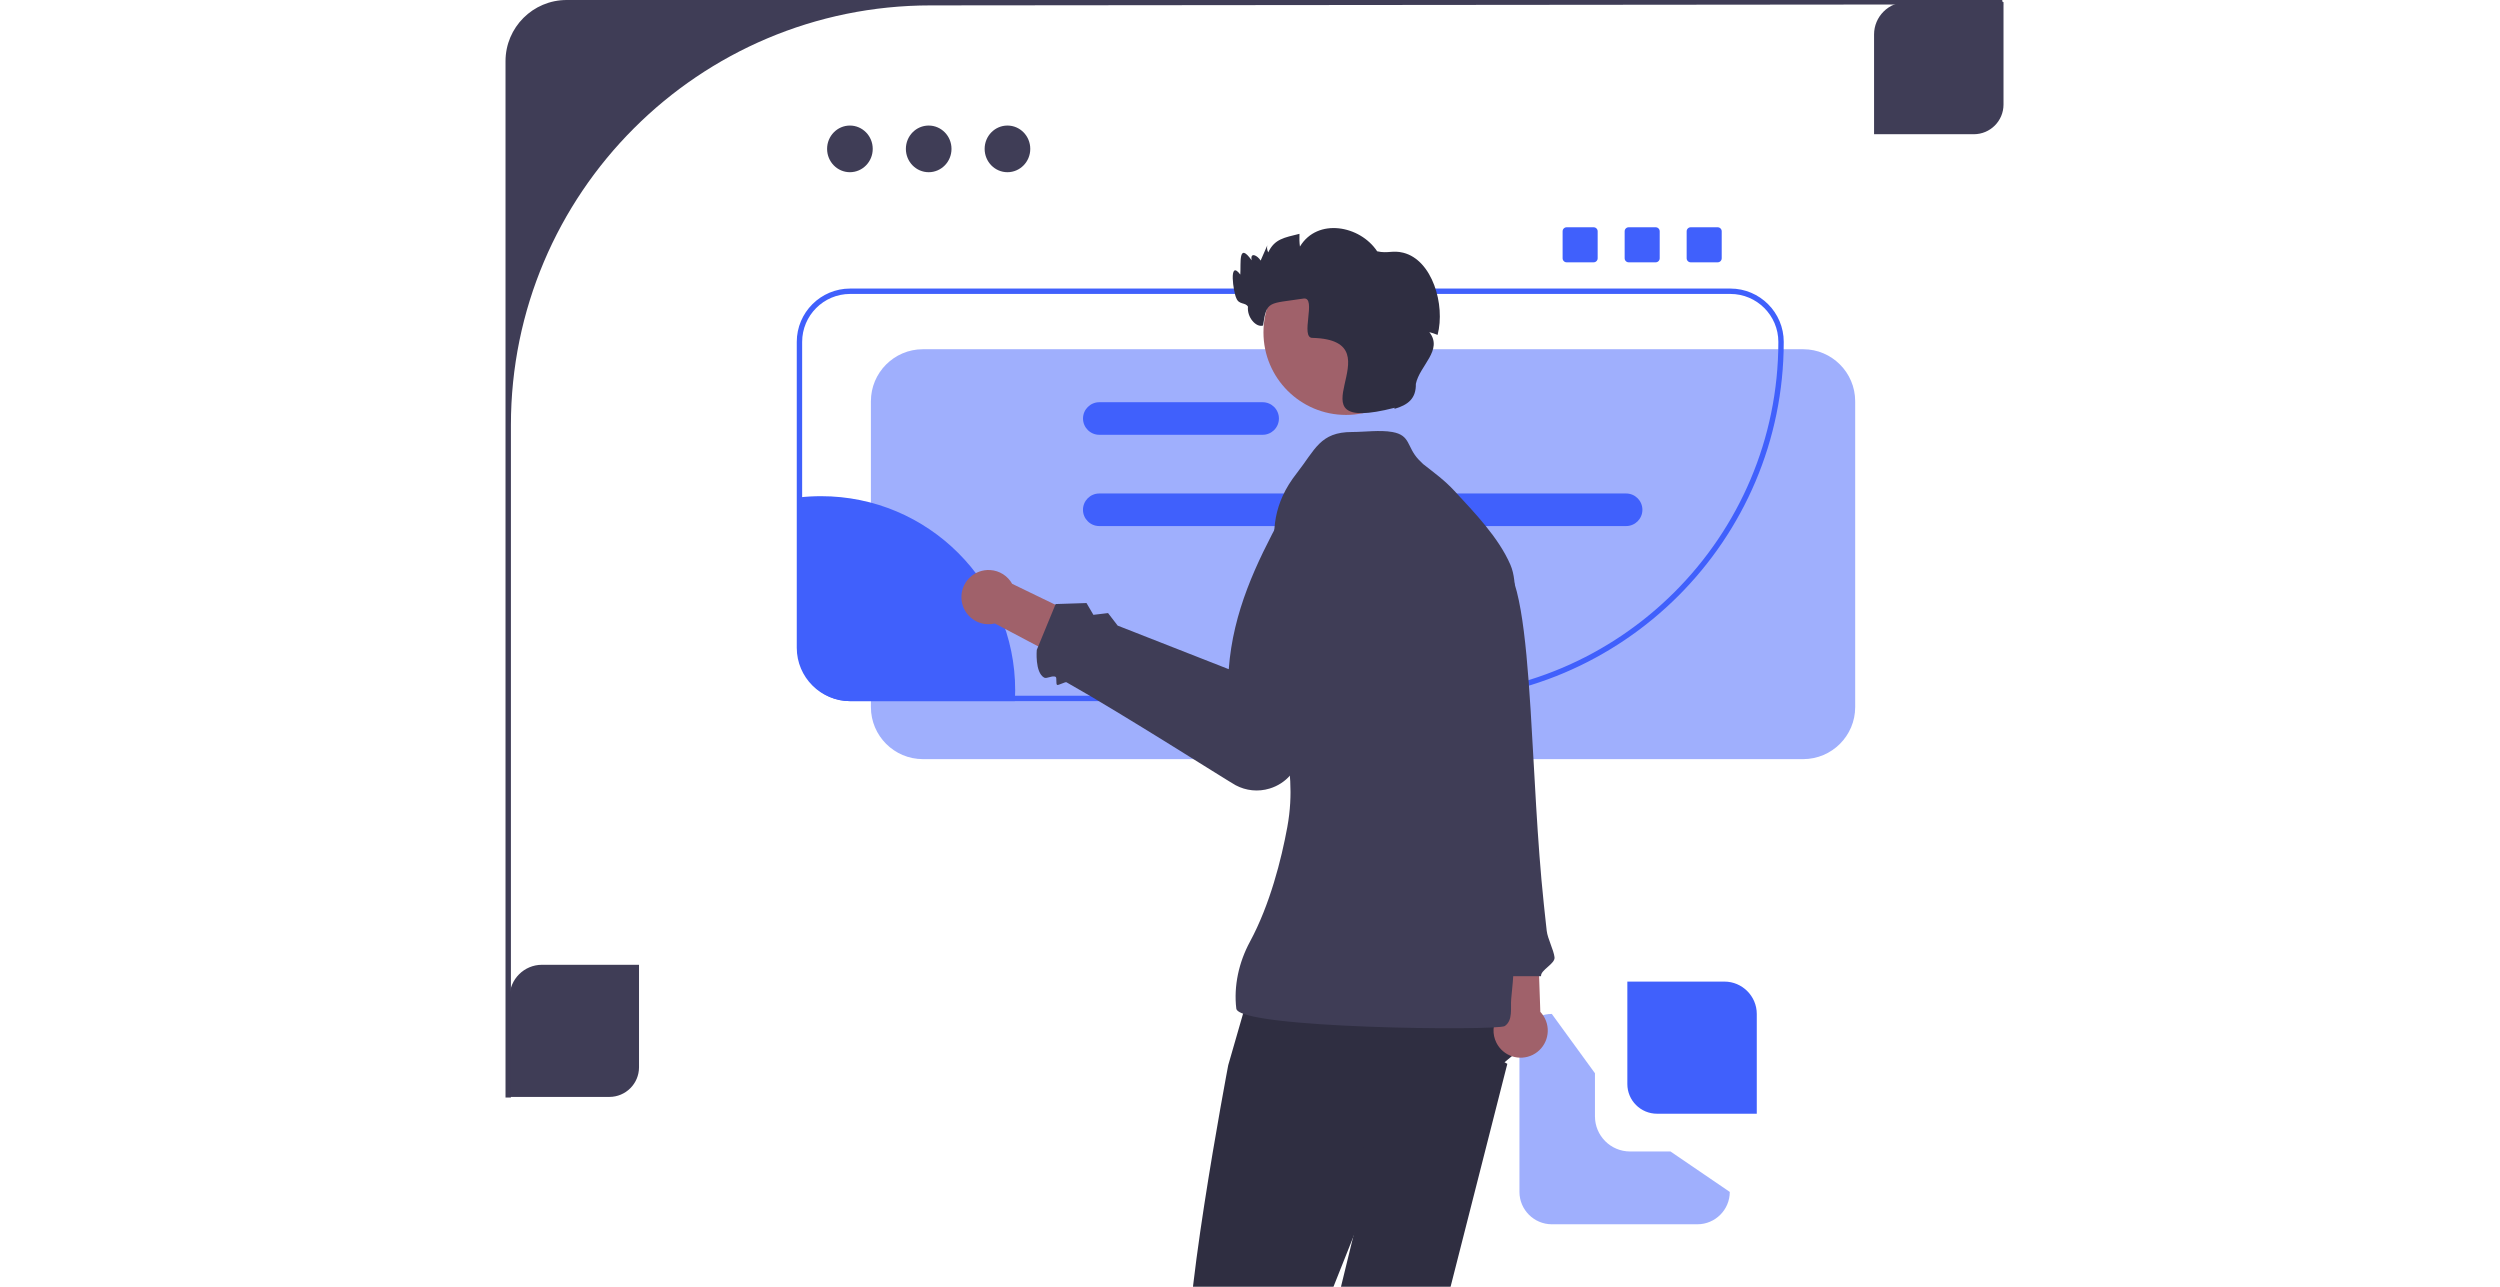 <svg width="272" height="140" viewBox="0 0 272 140" fill="none" xmlns="http://www.w3.org/2000/svg">
<g clip-path="url(#clip0_233_3911)">
<g clip-path="url(#clip1_233_3911)">
<path d="M66.297 119.345H55.441V108.49C55.441 106.553 57.026 104.969 58.962 104.969H69.525V116.118C69.525 117.899 68.078 119.345 66.297 119.345Z" fill="#3F3D56"/>
<path d="M214.754 14.603H203.898V3.747C203.898 1.811 205.483 0.227 207.419 0.227H217.982V11.376C217.982 13.157 216.535 14.603 214.754 14.603Z" fill="#3F3D56"/>
<path d="M136.213 106.931L133.631 115.891C133.631 115.891 128.056 145.211 129.523 149.318C130.99 153.426 132.073 179.265 132.073 179.265H139.707C139.707 179.265 140.734 172.711 140.705 171.725C140.675 170.739 142.436 154.896 140.089 152.549L150.358 126.73L166.494 113.233L160.166 105.379L136.213 106.934V106.931Z" fill="#2F2E41"/>
<path opacity="0.5" d="M173.532 121.466V116.771L168.837 110.316C166.901 110.316 165.316 111.901 165.316 113.837V129.681C165.316 131.617 166.901 133.201 168.837 133.201H184.681C186.617 133.201 188.201 131.617 188.201 129.681L181.747 125.28H177.346C175.242 125.28 173.532 123.569 173.532 121.466Z" fill="#4060FC"/>
<path opacity="0.5" d="M196.188 82.593H100.411C97.292 82.593 94.754 80.055 94.754 76.936V43.653C94.754 40.534 97.292 37.996 100.411 37.996H196.188C199.306 37.996 201.844 40.534 201.844 43.653V76.936C201.844 80.055 199.306 82.593 196.188 82.593Z" fill="#4060FC"/>
<path d="M154.985 76.284H92.491C89.29 76.284 86.688 73.682 86.688 70.481V37.198C86.688 33.997 89.29 31.395 92.491 31.395H188.268C191.469 31.395 194.071 33.997 194.071 37.198C194.071 58.751 176.538 76.284 154.985 76.284ZM92.491 31.981C89.616 31.981 87.274 34.323 87.274 37.198V70.481C87.274 73.356 89.616 75.698 92.491 75.698H154.985C176.212 75.698 193.485 58.428 193.485 37.198C193.485 34.323 191.143 31.981 188.268 31.981H92.491Z" fill="#4060FC"/>
<path d="M162.911 110.624L162.289 101.834L167.262 100.777L167.588 110.096C167.784 110.301 167.955 110.542 168.087 110.809C168.814 112.267 168.222 114.039 166.763 114.767C165.305 115.494 163.533 114.902 162.805 113.443C162.342 112.513 162.415 111.457 162.908 110.624H162.911Z" fill="#A0616A"/>
<path d="M155.018 54.254L153.105 55.68L157.806 82.491L157.119 84.131L158.037 84.993L158.319 87.056L162.022 106.209H167.667C167.585 105.543 169.216 104.862 169.134 104.155C169.04 103.348 168.38 102.125 168.283 101.271C168.254 101.007 168.224 100.74 168.195 100.473C168.151 100.08 168.11 99.681 168.066 99.282C168.034 98.971 167.998 98.66 167.966 98.343C167.244 91.53 166.948 83.867 166.531 77.248C166 68.809 165.273 62.073 163.222 60.97L155.018 54.254Z" fill="#3F3D56"/>
<path d="M61.657 0C57.981 0 55 2.981 55 6.657V119.413H55.587V46.263C55.587 21.037 76.037 0.587 101.263 0.587L217.942 0.481L217.836 0L61.657 0Z" fill="#3F3D56"/>
<path d="M110.452 75.109C110.452 75.502 110.441 75.895 110.42 76.283H92.49C89.448 76.283 86.981 73.815 86.981 70.773V54.114C87.752 54.028 88.535 53.984 89.328 53.984C100.993 53.984 110.452 63.444 110.452 75.109Z" fill="#4060FC"/>
<path d="M176.922 53.691H119.6C118.623 53.691 117.828 54.486 117.828 55.464C117.828 56.441 118.623 57.236 119.6 57.236H176.922C177.899 57.236 178.694 56.441 178.694 55.464C178.694 54.486 177.899 53.691 176.922 53.691Z" fill="#4060FC"/>
<path d="M137.375 43.762H119.604C118.627 43.762 117.832 44.557 117.832 45.534C117.832 46.511 118.627 47.306 119.604 47.306H137.375C138.352 47.306 139.147 46.511 139.147 45.534C139.147 44.557 138.352 43.762 137.375 43.762Z" fill="#4060FC"/>
<path d="M146.685 110.465L148.739 128.362L144.191 146.993L148.152 179.413L155.487 180C155.487 180 159.008 156.235 155.781 148.02L163.996 115.746L157.834 112.225L146.685 110.465Z" fill="#2F2E41"/>
<path d="M154.337 49.994C153.043 48.612 153.486 47.353 151.485 47.002C150.13 46.761 148.495 47.002 147.108 47.002C143.616 46.998 143.091 48.929 141.081 51.493C135.903 58.101 140.72 63.402 139.497 71.301C138.361 78.639 141.407 82.638 140.057 89.996C139.415 93.499 138.171 98.431 135.994 102.46C134.791 104.684 134.216 107.271 134.509 109.736C134.77 111.916 162.942 112.171 163.72 111.634C164.638 111.003 164.327 109.648 164.418 108.703C164.662 106.145 164.908 104.355 164.295 101.744C163.717 99.288 163.729 96.436 163.72 93.901C163.711 91.454 160.267 95.494 160.466 93.05C160.721 89.937 161.226 86.889 161.783 83.802C162.215 81.414 162.385 78.958 163.019 76.62C163.749 73.927 164.621 71.556 164.65 68.731C164.673 66.53 165.204 63.458 164.33 61.443C163.042 58.473 160.446 55.8 158.254 53.424C157.165 52.242 156.083 51.473 154.839 50.493" fill="#3F3D56"/>
<path d="M110.117 63.517L118.047 67.358L116.486 72.196L108.245 67.836C107.969 67.903 107.676 67.93 107.379 67.912C105.754 67.815 104.513 66.422 104.607 64.793C104.703 63.168 106.097 61.927 107.725 62.021C108.764 62.082 109.641 62.672 110.12 63.514L110.117 63.517Z" fill="#A0616A"/>
<path d="M134.448 85.439C133.688 85.037 122.113 77.655 116.028 74.228C115.914 74.164 115.127 74.587 115.019 74.522C114.852 74.428 115.01 73.73 114.854 73.642C114.517 73.451 113.883 73.882 113.602 73.724C112.584 73.152 112.801 70.708 112.801 70.708L114.854 65.72L118.211 65.611L118.962 66.894L120.555 66.703L121.603 68.067L133.688 72.808C134.157 66.506 136.677 61.307 139.406 56.223L140.509 56.431C143.291 56.956 145.148 59.605 144.693 62.399L141.507 81.963C141.199 83.782 139.911 85.251 138.144 85.791C136.868 86.184 135.545 86.02 134.445 85.436L134.448 85.439Z" fill="#3F3D56"/>
<path d="M146.443 45.144C151.401 45.144 155.421 41.124 155.421 36.166C155.421 31.207 151.401 27.188 146.443 27.188C141.484 27.188 137.465 31.207 137.465 36.166C137.465 41.124 141.484 45.144 146.443 45.144Z" fill="#A0616A"/>
<path d="M156.41 36.437C156.096 36.31 155.782 36.205 155.509 36.137C157.049 38.077 154.45 39.778 154.045 41.765C154.077 43.34 153.217 44.056 151.709 44.487L151.744 44.364C139.483 47.504 152.416 37.05 142.831 36.762C141.37 36.847 143.321 32.253 141.819 32.484C138.005 33.071 137.826 32.669 137.418 35.419C136.676 35.662 135.657 34.538 135.778 33.365C135.505 32.872 134.795 33.186 134.51 32.438C134.208 31.865 133.633 28.125 134.944 29.873C135.032 28.679 134.692 26.238 136.183 28.324C135.989 27.376 136.813 27.787 137.157 28.351C137.4 27.796 137.644 27.244 137.884 26.69C137.817 26.939 137.861 27.212 137.984 27.459C138.677 25.989 139.733 25.854 141.382 25.44C141.361 25.892 141.373 26.417 141.434 26.825C143.35 23.653 147.986 24.539 149.834 27.341C151.005 27.608 151.501 27.203 152.675 27.497C155.829 28.286 157.269 33.148 156.41 36.437Z" fill="#2F2E41"/>
<path d="M180.282 121.173H191.138V110.318C191.138 108.381 189.553 106.797 187.617 106.797H177.055V117.946C177.055 119.727 178.501 121.173 180.282 121.173Z" fill="#4060FC"/>
<path d="M92.47 18.736C93.841 18.736 94.953 17.6 94.953 16.198C94.953 14.796 93.841 13.66 92.47 13.66C91.1 13.66 89.988 14.796 89.988 16.198C89.988 17.6 91.1 18.736 92.47 18.736Z" fill="#3F3D56"/>
<path d="M101.041 18.736C102.412 18.736 103.523 17.6 103.523 16.198C103.523 14.796 102.412 13.66 101.041 13.66C99.67 13.66 98.559 14.796 98.559 16.198C98.559 17.6 99.67 18.736 101.041 18.736Z" fill="#3F3D56"/>
<path d="M109.611 18.736C110.982 18.736 112.093 17.6 112.093 16.198C112.093 14.796 110.982 13.66 109.611 13.66C108.24 13.66 107.129 14.796 107.129 16.198C107.129 17.6 108.24 18.736 109.611 18.736Z" fill="#3F3D56"/>
<path d="M170.452 24.727C170.208 24.727 170.012 24.923 170.012 25.167V28.101C170.012 28.344 170.208 28.541 170.452 28.541H173.386C173.629 28.541 173.826 28.344 173.826 28.101V25.167C173.826 24.923 173.629 24.727 173.386 24.727H170.452Z" fill="#4060FC"/>
<path d="M177.202 24.727C176.958 24.727 176.762 24.923 176.762 25.167V28.101C176.762 28.344 176.958 28.541 177.202 28.541H180.136C180.379 28.541 180.576 28.344 180.576 28.101V25.167C180.576 24.923 180.379 24.727 180.136 24.727H177.202Z" fill="#4060FC"/>
<path d="M183.948 24.727C183.704 24.727 183.508 24.923 183.508 25.167V28.101C183.508 28.344 183.704 28.541 183.948 28.541H186.882C187.125 28.541 187.322 28.344 187.322 28.101V25.167C187.322 24.923 187.125 24.727 186.882 24.727H183.948Z" fill="#4060FC"/>
</g>
</g>
<defs>
<clipPath id="clip0_233_3911">
<rect width="272" height="140" fill="white"/>
</clipPath>
<clipPath id="clip1_233_3911">
<rect width="162.983" height="180" fill="white" transform="translate(55)"/>
</clipPath>
</defs>
</svg>
